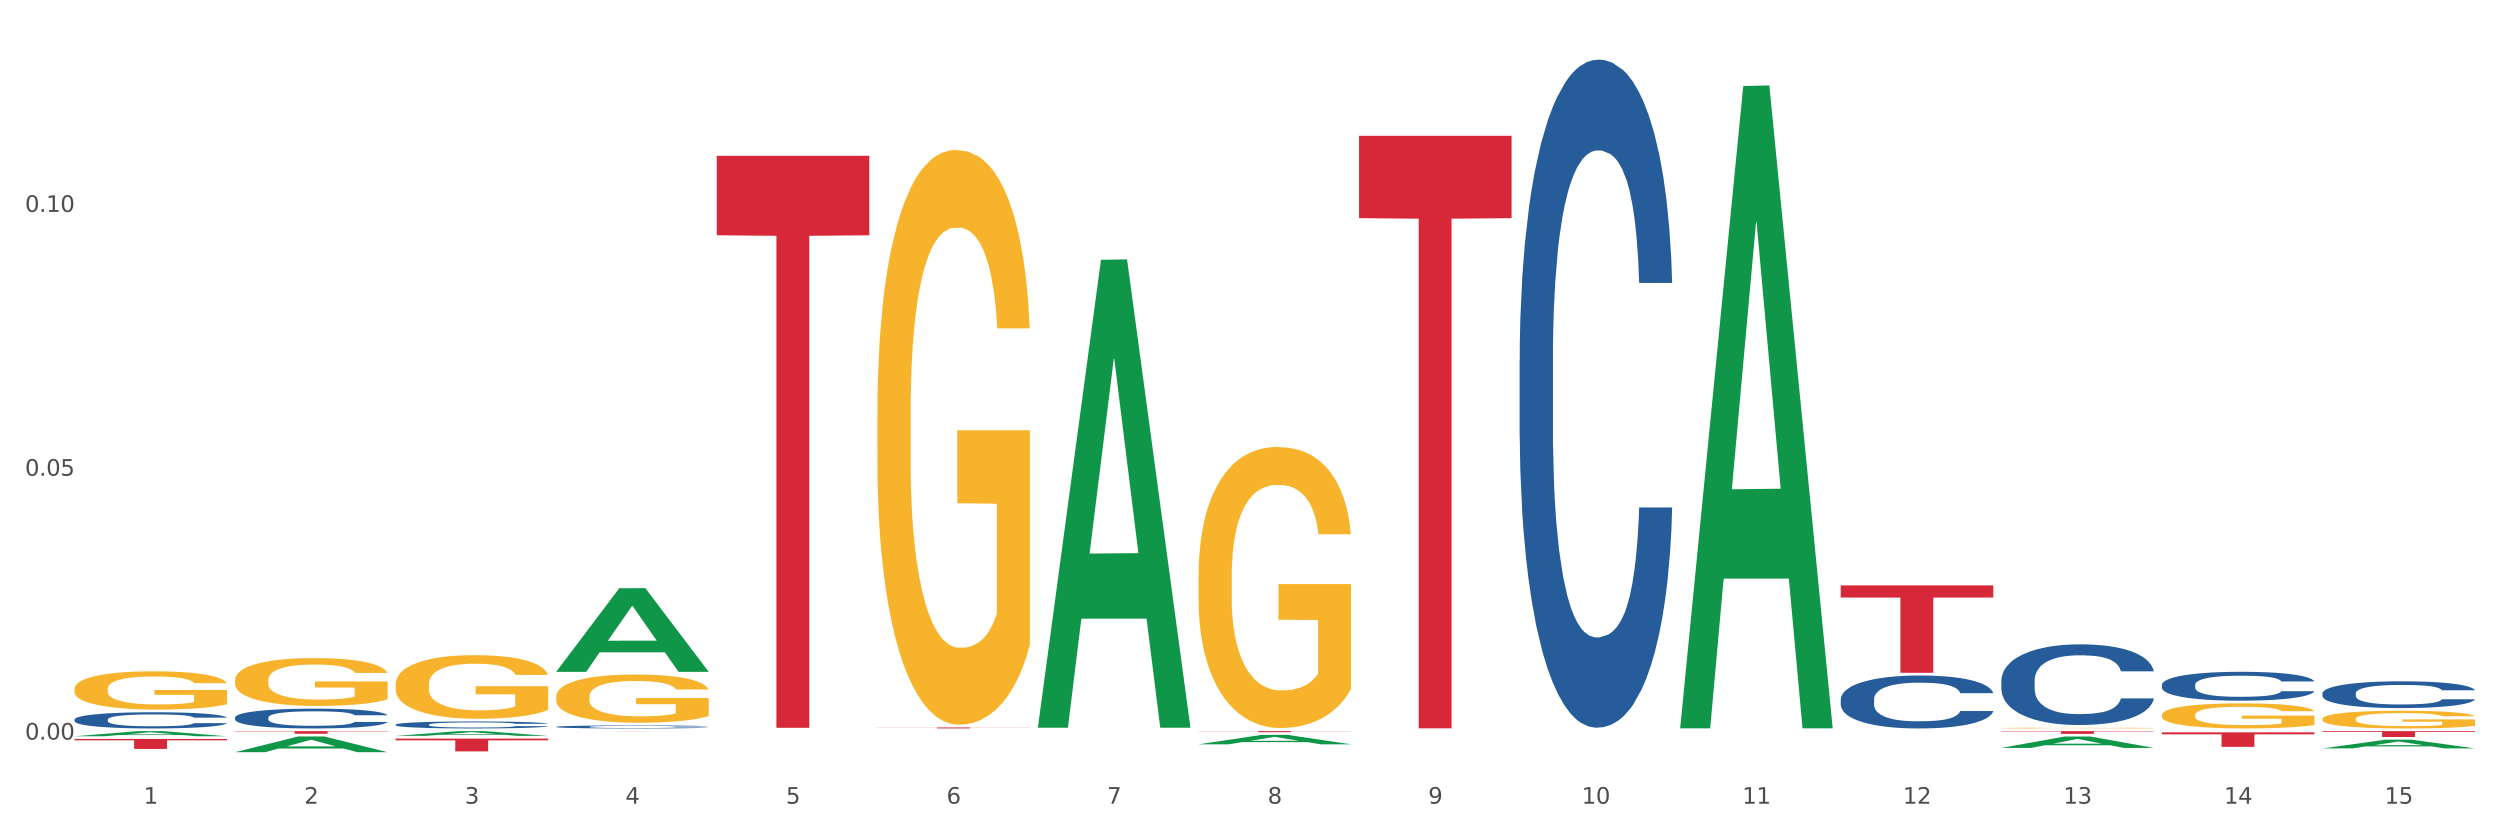 <?xml version="1.0" encoding="utf-8" standalone="no"?>
<!DOCTYPE svg PUBLIC "-//W3C//DTD SVG 1.1//EN"
  "http://www.w3.org/Graphics/SVG/1.1/DTD/svg11.dtd">
<svg xmlns:xlink="http://www.w3.org/1999/xlink" width="1080pt" height="360pt" viewBox="0 0 1080 360" xmlns="http://www.w3.org/2000/svg" version="1.1">
 <rect x="0" y="0" width="1080" height="360" fill="#333333" stroke="none"/>
 <defs>
  <style type="text/css">*{stroke-linejoin: round; stroke-linecap: butt}</style>
 </defs>
 <g id="figure_1">
  <g id="patch_1">
   <path d="M 0 360 
L 1080 360 
L 1080 0 
L 0 0 
z
" style="fill: #ffffff; stroke: #ffffff; stroke-linejoin: miter"/>
  </g>
  <g id="axes_1">
   <g id="matplotlib.axis_1">
    <g id="xtick_1">
     <g id="text_1">
      <!-- 1 -->
      <g style="fill: #4d4d4d" transform="translate(62.07 347.204) scale(0.096 -0.096)">
       <defs>
        <path id="DejaVuSans-31" d="M 794 531 
L 1825 531 
L 1825 4091 
L 703 3866 
L 703 4441 
L 1819 4666 
L 2450 4666 
L 2450 531 
L 3481 531 
L 3481 0 
L 794 0 
L 794 531 
z
" transform="scale(0.016)"/>
       </defs>
       <use xlink:href="#DejaVuSans-31"/>
      </g>
     </g>
    </g>
    <g id="xtick_2">
     <g id="text_2">
      <!-- 2 -->
      <g style="fill: #4d4d4d" transform="translate(131.436 347.204) scale(0.096 -0.096)">
       <defs>
        <path id="DejaVuSans-32" d="M 1228 531 
L 3431 531 
L 3431 0 
L 469 0 
L 469 531 
Q 828 903 1448 1529 
Q 2069 2156 2228 2338 
Q 2531 2678 2651 2914 
Q 2772 3150 2772 3378 
Q 2772 3750 2511 3984 
Q 2250 4219 1831 4219 
Q 1534 4219 1204 4116 
Q 875 4013 500 3803 
L 500 4441 
Q 881 4594 1212 4672 
Q 1544 4750 1819 4750 
Q 2544 4750 2975 4387 
Q 3406 4025 3406 3419 
Q 3406 3131 3298 2873 
Q 3191 2616 2906 2266 
Q 2828 2175 2409 1742 
Q 1991 1309 1228 531 
z
" transform="scale(0.016)"/>
       </defs>
       <use xlink:href="#DejaVuSans-32"/>
      </g>
     </g>
    </g>
    <g id="xtick_3">
     <g id="text_3">
      <!-- 3 -->
      <g style="fill: #4d4d4d" transform="translate(200.802 347.204) scale(0.096 -0.096)">
       <defs>
        <path id="DejaVuSans-33" d="M 2597 2516 
Q 3050 2419 3304 2112 
Q 3559 1806 3559 1356 
Q 3559 666 3084 287 
Q 2609 -91 1734 -91 
Q 1441 -91 1130 -33 
Q 819 25 488 141 
L 488 750 
Q 750 597 1062 519 
Q 1375 441 1716 441 
Q 2309 441 2620 675 
Q 2931 909 2931 1356 
Q 2931 1769 2642 2001 
Q 2353 2234 1838 2234 
L 1294 2234 
L 1294 2753 
L 1863 2753 
Q 2328 2753 2575 2939 
Q 2822 3125 2822 3475 
Q 2822 3834 2567 4026 
Q 2313 4219 1838 4219 
Q 1578 4219 1281 4162 
Q 984 4106 628 3988 
L 628 4550 
Q 988 4650 1302 4700 
Q 1616 4750 1894 4750 
Q 2613 4750 3031 4423 
Q 3450 4097 3450 3541 
Q 3450 3153 3228 2886 
Q 3006 2619 2597 2516 
z
" transform="scale(0.016)"/>
       </defs>
       <use xlink:href="#DejaVuSans-33"/>
      </g>
     </g>
    </g>
    <g id="xtick_4">
     <g id="text_4">
      <!-- 4 -->
      <g style="fill: #4d4d4d" transform="translate(270.169 347.204) scale(0.096 -0.096)">
       <defs>
        <path id="DejaVuSans-34" d="M 2419 4116 
L 825 1625 
L 2419 1625 
L 2419 4116 
z
M 2253 4666 
L 3047 4666 
L 3047 1625 
L 3713 1625 
L 3713 1100 
L 3047 1100 
L 3047 0 
L 2419 0 
L 2419 1100 
L 313 1100 
L 313 1709 
L 2253 4666 
z
" transform="scale(0.016)"/>
       </defs>
       <use xlink:href="#DejaVuSans-34"/>
      </g>
     </g>
    </g>
    <g id="xtick_5">
     <g id="text_5">
      <!-- 5 -->
      <g style="fill: #4d4d4d" transform="translate(339.535 347.204) scale(0.096 -0.096)">
       <defs>
        <path id="DejaVuSans-35" d="M 691 4666 
L 3169 4666 
L 3169 4134 
L 1269 4134 
L 1269 2991 
Q 1406 3038 1543 3061 
Q 1681 3084 1819 3084 
Q 2600 3084 3056 2656 
Q 3513 2228 3513 1497 
Q 3513 744 3044 326 
Q 2575 -91 1722 -91 
Q 1428 -91 1123 -41 
Q 819 9 494 109 
L 494 744 
Q 775 591 1075 516 
Q 1375 441 1709 441 
Q 2250 441 2565 725 
Q 2881 1009 2881 1497 
Q 2881 1984 2565 2268 
Q 2250 2553 1709 2553 
Q 1456 2553 1204 2497 
Q 953 2441 691 2322 
L 691 4666 
z
" transform="scale(0.016)"/>
       </defs>
       <use xlink:href="#DejaVuSans-35"/>
      </g>
     </g>
    </g>
    <g id="xtick_6">
     <g id="text_6">
      <!-- 6 -->
      <g style="fill: #4d4d4d" transform="translate(408.901 347.204) scale(0.096 -0.096)">
       <defs>
        <path id="DejaVuSans-36" d="M 2113 2584 
Q 1688 2584 1439 2293 
Q 1191 2003 1191 1497 
Q 1191 994 1439 701 
Q 1688 409 2113 409 
Q 2538 409 2786 701 
Q 3034 994 3034 1497 
Q 3034 2003 2786 2293 
Q 2538 2584 2113 2584 
z
M 3366 4563 
L 3366 3988 
Q 3128 4100 2886 4159 
Q 2644 4219 2406 4219 
Q 1781 4219 1451 3797 
Q 1122 3375 1075 2522 
Q 1259 2794 1537 2939 
Q 1816 3084 2150 3084 
Q 2853 3084 3261 2657 
Q 3669 2231 3669 1497 
Q 3669 778 3244 343 
Q 2819 -91 2113 -91 
Q 1303 -91 875 529 
Q 447 1150 447 2328 
Q 447 3434 972 4092 
Q 1497 4750 2381 4750 
Q 2619 4750 2861 4703 
Q 3103 4656 3366 4563 
z
" transform="scale(0.016)"/>
       </defs>
       <use xlink:href="#DejaVuSans-36"/>
      </g>
     </g>
    </g>
    <g id="xtick_7">
     <g id="text_7">
      <!-- 7 -->
      <g style="fill: #4d4d4d" transform="translate(478.267 347.204) scale(0.096 -0.096)">
       <defs>
        <path id="DejaVuSans-37" d="M 525 4666 
L 3525 4666 
L 3525 4397 
L 1831 0 
L 1172 0 
L 2766 4134 
L 525 4134 
L 525 4666 
z
" transform="scale(0.016)"/>
       </defs>
       <use xlink:href="#DejaVuSans-37"/>
      </g>
     </g>
    </g>
    <g id="xtick_8">
     <g id="text_8">
      <!-- 8 -->
      <g style="fill: #4d4d4d" transform="translate(547.634 347.204) scale(0.096 -0.096)">
       <defs>
        <path id="DejaVuSans-38" d="M 2034 2216 
Q 1584 2216 1326 1975 
Q 1069 1734 1069 1313 
Q 1069 891 1326 650 
Q 1584 409 2034 409 
Q 2484 409 2743 651 
Q 3003 894 3003 1313 
Q 3003 1734 2745 1975 
Q 2488 2216 2034 2216 
z
M 1403 2484 
Q 997 2584 770 2862 
Q 544 3141 544 3541 
Q 544 4100 942 4425 
Q 1341 4750 2034 4750 
Q 2731 4750 3128 4425 
Q 3525 4100 3525 3541 
Q 3525 3141 3298 2862 
Q 3072 2584 2669 2484 
Q 3125 2378 3379 2068 
Q 3634 1759 3634 1313 
Q 3634 634 3220 271 
Q 2806 -91 2034 -91 
Q 1263 -91 848 271 
Q 434 634 434 1313 
Q 434 1759 690 2068 
Q 947 2378 1403 2484 
z
M 1172 3481 
Q 1172 3119 1398 2916 
Q 1625 2713 2034 2713 
Q 2441 2713 2670 2916 
Q 2900 3119 2900 3481 
Q 2900 3844 2670 4047 
Q 2441 4250 2034 4250 
Q 1625 4250 1398 4047 
Q 1172 3844 1172 3481 
z
" transform="scale(0.016)"/>
       </defs>
       <use xlink:href="#DejaVuSans-38"/>
      </g>
     </g>
    </g>
    <g id="xtick_9">
     <g id="text_9">
      <!-- 9 -->
      <g style="fill: #4d4d4d" transform="translate(617 347.204) scale(0.096 -0.096)">
       <defs>
        <path id="DejaVuSans-39" d="M 703 97 
L 703 672 
Q 941 559 1184 500 
Q 1428 441 1663 441 
Q 2288 441 2617 861 
Q 2947 1281 2994 2138 
Q 2813 1869 2534 1725 
Q 2256 1581 1919 1581 
Q 1219 1581 811 2004 
Q 403 2428 403 3163 
Q 403 3881 828 4315 
Q 1253 4750 1959 4750 
Q 2769 4750 3195 4129 
Q 3622 3509 3622 2328 
Q 3622 1225 3098 567 
Q 2575 -91 1691 -91 
Q 1453 -91 1209 -44 
Q 966 3 703 97 
z
M 1959 2075 
Q 2384 2075 2632 2365 
Q 2881 2656 2881 3163 
Q 2881 3666 2632 3958 
Q 2384 4250 1959 4250 
Q 1534 4250 1286 3958 
Q 1038 3666 1038 3163 
Q 1038 2656 1286 2365 
Q 1534 2075 1959 2075 
z
" transform="scale(0.016)"/>
       </defs>
       <use xlink:href="#DejaVuSans-39"/>
      </g>
     </g>
    </g>
    <g id="xtick_10">
     <g id="text_10">
      <!-- 10 -->
      <g style="fill: #4d4d4d" transform="translate(683.312 347.204) scale(0.096 -0.096)">
       <defs>
        <path id="DejaVuSans-30" d="M 2034 4250 
Q 1547 4250 1301 3770 
Q 1056 3291 1056 2328 
Q 1056 1369 1301 889 
Q 1547 409 2034 409 
Q 2525 409 2770 889 
Q 3016 1369 3016 2328 
Q 3016 3291 2770 3770 
Q 2525 4250 2034 4250 
z
M 2034 4750 
Q 2819 4750 3233 4129 
Q 3647 3509 3647 2328 
Q 3647 1150 3233 529 
Q 2819 -91 2034 -91 
Q 1250 -91 836 529 
Q 422 1150 422 2328 
Q 422 3509 836 4129 
Q 1250 4750 2034 4750 
z
" transform="scale(0.016)"/>
       </defs>
       <use xlink:href="#DejaVuSans-31"/>
       <use xlink:href="#DejaVuSans-30" transform="translate(63.623 0)"/>
      </g>
     </g>
    </g>
    <g id="xtick_11">
     <g id="text_11">
      <!-- 11 -->
      <g style="fill: #4d4d4d" transform="translate(752.678 347.204) scale(0.096 -0.096)">
       <use xlink:href="#DejaVuSans-31"/>
       <use xlink:href="#DejaVuSans-31" transform="translate(63.623 0)"/>
      </g>
     </g>
    </g>
    <g id="xtick_12">
     <g id="text_12">
      <!-- 12 -->
      <g style="fill: #4d4d4d" transform="translate(822.044 347.204) scale(0.096 -0.096)">
       <use xlink:href="#DejaVuSans-31"/>
       <use xlink:href="#DejaVuSans-32" transform="translate(63.623 0)"/>
      </g>
     </g>
    </g>
    <g id="xtick_13">
     <g id="text_13">
      <!-- 13 -->
      <g style="fill: #4d4d4d" transform="translate(891.411 347.204) scale(0.096 -0.096)">
       <use xlink:href="#DejaVuSans-31"/>
       <use xlink:href="#DejaVuSans-33" transform="translate(63.623 0)"/>
      </g>
     </g>
    </g>
    <g id="xtick_14">
     <g id="text_14">
      <!-- 14 -->
      <g style="fill: #4d4d4d" transform="translate(960.777 347.204) scale(0.096 -0.096)">
       <use xlink:href="#DejaVuSans-31"/>
       <use xlink:href="#DejaVuSans-34" transform="translate(63.623 0)"/>
      </g>
     </g>
    </g>
    <g id="xtick_15">
     <g id="text_15">
      <!-- 15 -->
      <g style="fill: #4d4d4d" transform="translate(1030.143 347.204) scale(0.096 -0.096)">
       <use xlink:href="#DejaVuSans-31"/>
       <use xlink:href="#DejaVuSans-35" transform="translate(63.623 0)"/>
      </g>
     </g>
    </g>
    <g id="xtick_16"/>
    <g id="xtick_17"/>
    <g id="xtick_18"/>
    <g id="xtick_19"/>
    <g id="xtick_20"/>
    <g id="xtick_21"/>
    <g id="xtick_22"/>
    <g id="xtick_23"/>
    <g id="xtick_24"/>
    <g id="xtick_25"/>
    <g id="xtick_26"/>
    <g id="xtick_27"/>
    <g id="xtick_28"/>
    <g id="xtick_29"/>
   </g>
   <g id="matplotlib.axis_2">
    <g id="ytick_1">
     <g id="text_16">
      <!-- 0.00 -->
      <g style="fill: #4d4d4d" transform="translate(10.8 319.499) scale(0.096 -0.096)">
       <defs>
        <path id="DejaVuSans-2e" d="M 684 794 
L 1344 794 
L 1344 0 
L 684 0 
L 684 794 
z
" transform="scale(0.016)"/>
       </defs>
       <use xlink:href="#DejaVuSans-30"/>
       <use xlink:href="#DejaVuSans-2e" transform="translate(63.623 0)"/>
       <use xlink:href="#DejaVuSans-30" transform="translate(95.41 0)"/>
       <use xlink:href="#DejaVuSans-30" transform="translate(159.033 0)"/>
      </g>
     </g>
    </g>
    <g id="ytick_2">
     <g id="text_17">
      <!-- 0.05 -->
      <g style="fill: #4d4d4d" transform="translate(10.8 205.517) scale(0.096 -0.096)">
       <use xlink:href="#DejaVuSans-30"/>
       <use xlink:href="#DejaVuSans-2e" transform="translate(63.623 0)"/>
       <use xlink:href="#DejaVuSans-30" transform="translate(95.41 0)"/>
       <use xlink:href="#DejaVuSans-35" transform="translate(159.033 0)"/>
      </g>
     </g>
    </g>
    <g id="ytick_3">
     <g id="text_18">
      <!-- 0.10 -->
      <g style="fill: #4d4d4d" transform="translate(10.8 91.536) scale(0.096 -0.096)">
       <use xlink:href="#DejaVuSans-30"/>
       <use xlink:href="#DejaVuSans-2e" transform="translate(63.623 0)"/>
       <use xlink:href="#DejaVuSans-31" transform="translate(95.41 0)"/>
       <use xlink:href="#DejaVuSans-30" transform="translate(159.033 0)"/>
      </g>
     </g>
    </g>
    <g id="ytick_4"/>
    <g id="ytick_5"/>
    <g id="ytick_6"/>
   </g>
   <g id="PolyCollection_1">
    <path d="M 32.175 318.066 
L 32.243 318.064 
L 59.417 315.854 
L 70.695 315.851 
L 98.073 318.07 
L 85.029 318.07 
L 79.119 317.554 
L 51.061 317.554 
L 50.857 317.562 
L 45.151 318.07 
L 32.175 318.07 
L 32.175 318.066 
L 54.594 317.245 
L 75.586 317.243 
L 65.192 316.324 
L 65.056 316.32 
L 64.92 316.326 
L 54.526 317.243 
L 54.594 317.245 
L 32.175 318.066 
z
" clip-path="url(#pa5d9076fda)" style="fill: #109648"/>
    <path d="M 170.907 313.031 
L 170.985 313.028 
L 170.985 312.951 
L 171.219 312.847 
L 172.076 312.654 
L 173.166 312.508 
L 175.036 312.337 
L 176.048 312.266 
L 177.373 312.186 
L 180.099 312.056 
L 183.215 311.946 
L 185.396 311.886 
L 187.031 311.847 
L 190.692 311.778 
L 192.796 311.748 
L 194.977 311.723 
L 196.846 311.707 
L 199.962 311.688 
L 202.454 311.679 
L 205.336 311.677 
L 207.751 311.679 
L 210.945 311.69 
L 215.618 311.723 
L 217.41 311.743 
L 219.825 311.776 
L 222.317 311.82 
L 224.342 311.864 
L 226.679 311.927 
L 229.094 312.01 
L 231.431 312.114 
L 233.066 312.211 
L 234.391 312.312 
L 235.559 312.436 
L 236.416 312.571 
L 236.805 312.684 
L 222.551 312.684 
L 222.161 312.582 
L 221.382 312.472 
L 220.604 312.398 
L 219.747 312.337 
L 218.422 312.268 
L 217.254 312.224 
L 215.307 312.172 
L 213.515 312.139 
L 212.035 312.12 
L 210.244 312.103 
L 206.427 312.087 
L 203.701 312.087 
L 201.987 312.092 
L 199.884 312.106 
L 198.092 312.125 
L 195.989 312.158 
L 194.353 312.194 
L 192.718 312.241 
L 191.783 312.274 
L 190.381 312.335 
L 189.446 312.384 
L 188.2 312.469 
L 187.499 312.53 
L 186.252 312.687 
L 185.707 312.803 
L 185.474 312.882 
L 185.318 312.97 
L 185.318 313.4 
L 185.785 313.593 
L 186.175 313.675 
L 186.798 313.769 
L 187.966 313.89 
L 189.68 314.008 
L 191.471 314.094 
L 192.951 314.146 
L 194.353 314.185 
L 195.755 314.215 
L 197.469 314.242 
L 198.871 314.259 
L 200.974 314.275 
L 203.467 314.284 
L 205.414 314.284 
L 209.387 314.27 
L 211.178 314.256 
L 212.892 314.237 
L 214.761 314.207 
L 216.241 314.174 
L 217.098 314.149 
L 218.5 314.096 
L 219.591 314.041 
L 220.526 313.978 
L 221.149 313.923 
L 221.85 313.84 
L 222.395 313.747 
L 222.551 313.697 
L 236.805 313.697 
L 236.494 313.796 
L 235.949 313.893 
L 234.858 314.022 
L 234.001 314.096 
L 232.677 314.187 
L 231.275 314.264 
L 229.328 314.35 
L 227.536 314.413 
L 225.667 314.468 
L 223.641 314.518 
L 219.98 314.586 
L 218.656 314.606 
L 215.852 314.639 
L 213.671 314.658 
L 210.477 314.677 
L 207.206 314.688 
L 203.779 314.691 
L 200.741 314.686 
L 197.391 314.669 
L 195.288 314.653 
L 192.951 314.628 
L 190.225 314.589 
L 187.655 314.542 
L 185.24 314.487 
L 182.981 314.424 
L 180.878 314.352 
L 178.152 314.234 
L 176.126 314.118 
L 174.646 314.011 
L 173.634 313.92 
L 172.621 313.805 
L 172.076 313.725 
L 171.219 313.532 
L 170.907 313.353 
L 170.907 313.031 
z
" clip-path="url(#pa5d9076fda)" style="fill: #255c99"/>
    <path d="M 240.274 313.974 
L 240.352 313.973 
L 240.352 313.94 
L 240.585 313.895 
L 241.442 313.812 
L 242.533 313.749 
L 244.402 313.675 
L 245.415 313.644 
L 246.739 313.61 
L 249.465 313.554 
L 252.581 313.506 
L 254.762 313.48 
L 256.398 313.463 
L 260.059 313.434 
L 262.162 313.421 
L 264.343 313.41 
L 266.212 313.403 
L 269.328 313.394 
L 271.821 313.391 
L 274.703 313.39 
L 277.117 313.391 
L 280.311 313.396 
L 284.985 313.41 
L 286.776 313.418 
L 289.191 313.432 
L 291.683 313.452 
L 293.709 313.471 
L 296.045 313.498 
L 298.46 313.534 
L 300.797 313.579 
L 302.433 313.62 
L 303.757 313.664 
L 304.925 313.718 
L 305.782 313.776 
L 306.172 313.825 
L 291.917 313.825 
L 291.528 313.781 
L 290.749 313.733 
L 289.97 313.701 
L 289.113 313.675 
L 287.789 313.645 
L 286.62 313.626 
L 284.673 313.604 
L 282.881 313.589 
L 281.401 313.581 
L 279.61 313.574 
L 275.793 313.567 
L 273.067 313.567 
L 271.353 313.569 
L 269.25 313.575 
L 267.458 313.583 
L 265.355 313.598 
L 263.72 313.613 
L 262.084 313.633 
L 261.149 313.648 
L 259.747 313.674 
L 258.812 313.695 
L 257.566 313.732 
L 256.865 313.758 
L 255.619 313.826 
L 255.073 313.876 
L 254.84 313.91 
L 254.684 313.948 
L 254.684 314.134 
L 255.151 314.217 
L 255.541 314.253 
L 256.164 314.293 
L 257.332 314.345 
L 259.046 314.396 
L 260.838 314.433 
L 262.318 314.456 
L 263.72 314.472 
L 265.122 314.485 
L 266.835 314.497 
L 268.237 314.505 
L 270.341 314.512 
L 272.833 314.515 
L 274.78 314.515 
L 278.753 314.509 
L 280.545 314.503 
L 282.258 314.495 
L 284.128 314.482 
L 285.608 314.468 
L 286.465 314.457 
L 287.867 314.434 
L 288.957 314.411 
L 289.892 314.383 
L 290.515 314.36 
L 291.216 314.324 
L 291.761 314.283 
L 291.917 314.262 
L 306.172 314.262 
L 305.86 314.305 
L 305.315 314.346 
L 304.224 314.402 
L 303.367 314.434 
L 302.043 314.474 
L 300.641 314.507 
L 298.694 314.544 
L 296.902 314.571 
L 295.033 314.595 
L 293.008 314.616 
L 289.347 314.646 
L 288.022 314.654 
L 285.218 314.669 
L 283.037 314.677 
L 279.844 314.685 
L 276.572 314.69 
L 273.145 314.691 
L 270.107 314.689 
L 266.757 314.682 
L 264.654 314.674 
L 262.318 314.664 
L 259.591 314.647 
L 257.021 314.627 
L 254.606 314.603 
L 252.347 314.576 
L 250.244 314.545 
L 247.518 314.494 
L 245.493 314.444 
L 244.013 314.398 
L 243 314.358 
L 241.987 314.308 
L 241.442 314.274 
L 240.585 314.191 
L 240.274 314.113 
L 240.274 313.974 
z
" clip-path="url(#pa5d9076fda)" style="fill: #255c99"/>
    <path d="M 656.471 155.441 
L 656.549 155.177 
L 656.549 147.797 
L 656.783 137.781 
L 657.639 119.33 
L 658.73 105.361 
L 660.599 89.019 
L 661.612 82.166 
L 662.936 74.522 
L 665.662 62.134 
L 668.778 51.59 
L 670.959 45.792 
L 672.595 42.101 
L 676.256 35.512 
L 678.359 32.613 
L 680.54 30.24 
L 682.41 28.659 
L 685.525 26.814 
L 688.018 26.023 
L 690.9 25.759 
L 693.315 26.023 
L 696.508 27.077 
L 701.182 30.24 
L 702.973 32.085 
L 705.388 35.248 
L 707.881 39.466 
L 709.906 43.683 
L 712.243 49.745 
L 714.657 57.653 
L 716.994 67.669 
L 718.63 76.894 
L 719.954 86.647 
L 721.123 98.508 
L 721.979 111.423 
L 722.369 122.23 
L 708.114 122.23 
L 707.725 112.477 
L 706.946 101.934 
L 706.167 94.818 
L 705.31 89.019 
L 703.986 82.429 
L 702.818 78.212 
L 700.87 73.204 
L 699.079 70.041 
L 697.599 68.196 
L 695.807 66.614 
L 691.99 65.033 
L 689.264 65.033 
L 687.55 65.56 
L 685.447 66.878 
L 683.656 68.723 
L 681.553 71.886 
L 679.917 75.313 
L 678.281 79.793 
L 677.346 82.956 
L 675.944 88.755 
L 675.01 93.5 
L 673.763 101.671 
L 673.062 107.469 
L 671.816 122.493 
L 671.271 133.564 
L 671.037 141.208 
L 670.881 149.642 
L 670.881 190.761 
L 671.349 209.211 
L 671.738 217.119 
L 672.361 226.08 
L 673.53 237.678 
L 675.243 249.012 
L 677.035 257.183 
L 678.515 262.191 
L 679.917 265.881 
L 681.319 268.78 
L 683.033 271.416 
L 684.435 272.998 
L 686.538 274.579 
L 689.03 275.37 
L 690.978 275.37 
L 694.95 274.052 
L 696.742 272.734 
L 698.456 270.889 
L 700.325 267.99 
L 701.805 264.827 
L 702.662 262.455 
L 704.064 257.447 
L 705.154 252.175 
L 706.089 246.113 
L 706.712 240.841 
L 707.413 232.934 
L 707.959 223.972 
L 708.114 219.227 
L 722.369 219.227 
L 722.057 228.716 
L 721.512 237.942 
L 720.422 250.33 
L 719.565 257.447 
L 718.241 266.145 
L 716.838 273.525 
L 714.891 281.696 
L 713.1 287.758 
L 711.23 293.03 
L 709.205 297.774 
L 705.544 304.364 
L 704.22 306.209 
L 701.416 309.372 
L 699.235 311.217 
L 696.041 313.062 
L 692.769 314.116 
L 689.342 314.38 
L 686.304 313.853 
L 682.955 312.271 
L 680.852 310.69 
L 678.515 308.317 
L 675.789 304.627 
L 673.218 300.147 
L 670.803 294.875 
L 668.544 288.813 
L 666.441 281.959 
L 663.715 270.626 
L 661.69 259.555 
L 660.21 249.276 
L 659.197 240.577 
L 658.185 229.507 
L 657.639 221.863 
L 656.783 203.413 
L 656.471 186.28 
L 656.471 155.441 
z
" clip-path="url(#pa5d9076fda)" style="fill: #255c99"/>
    <path d="M 32.175 297.648 
L 32.253 297.633 
L 32.253 297.09 
L 32.408 296.622 
L 33.186 295.491 
L 34.353 294.556 
L 35.209 294.059 
L 36.065 293.652 
L 37.076 293.245 
L 38.321 292.822 
L 40.578 292.204 
L 41.978 291.888 
L 43.69 291.556 
L 46.802 291.073 
L 49.058 290.802 
L 51.392 290.576 
L 55.204 290.304 
L 57.694 290.184 
L 60.339 290.093 
L 63.529 290.033 
L 65.941 290.018 
L 71.231 290.063 
L 75.744 290.199 
L 77.922 290.304 
L 80.723 290.485 
L 82.201 290.606 
L 84.613 290.847 
L 87.103 291.164 
L 88.815 291.435 
L 91.382 291.948 
L 93.327 292.461 
L 95.116 293.094 
L 96.05 293.531 
L 96.75 293.938 
L 97.373 294.406 
L 97.995 295.145 
L 83.991 295.145 
L 83.446 294.617 
L 82.59 294.119 
L 81.346 293.637 
L 80.256 293.335 
L 78.389 292.958 
L 76.677 292.717 
L 74.888 292.536 
L 72.71 292.385 
L 70.998 292.31 
L 68.586 292.249 
L 63.84 292.265 
L 60.65 292.385 
L 58.472 292.536 
L 57.071 292.672 
L 55.827 292.822 
L 54.426 293.034 
L 52.792 293.35 
L 51.625 293.637 
L 50.458 293.999 
L 49.525 294.36 
L 48.669 294.783 
L 47.969 295.235 
L 47.424 295.702 
L 46.957 296.275 
L 46.568 297.225 
L 46.568 299.291 
L 46.724 299.759 
L 47.113 300.377 
L 47.58 300.844 
L 48.358 301.402 
L 49.058 301.779 
L 50.381 302.322 
L 51.859 302.774 
L 53.026 303.061 
L 54.193 303.302 
L 56.216 303.634 
L 58.472 303.905 
L 60.417 304.071 
L 63.062 304.222 
L 64.852 304.282 
L 66.408 304.312 
L 70.22 304.312 
L 72.943 304.267 
L 75.977 304.162 
L 78.311 304.026 
L 80.256 303.86 
L 82.435 303.589 
L 83.835 303.332 
L 83.835 300.181 
L 66.719 300.166 
L 66.719 298.07 
L 98.073 298.07 
L 98.073 304.222 
L 96.75 304.539 
L 95.272 304.825 
L 93.716 305.081 
L 91.382 305.398 
L 88.581 305.7 
L 86.091 305.911 
L 83.446 306.092 
L 80.334 306.258 
L 76.288 306.408 
L 73.799 306.469 
L 70.687 306.514 
L 67.03 306.529 
L 63.84 306.499 
L 60.728 306.423 
L 57.461 306.288 
L 54.271 306.092 
L 51.859 305.896 
L 49.447 305.654 
L 46.879 305.338 
L 44.857 305.036 
L 43.301 304.765 
L 41.589 304.418 
L 39.722 303.966 
L 38.321 303.559 
L 37.076 303.136 
L 35.754 302.593 
L 34.82 302.126 
L 33.887 301.538 
L 33.342 301.101 
L 32.72 300.422 
L 32.253 299.472 
L 32.175 297.648 
z
" clip-path="url(#pa5d9076fda)" style="fill: #f7b32b"/>
    <path d="M 864.57 294.013 
L 864.648 293.981 
L 864.648 293.09 
L 864.881 291.881 
L 865.738 289.654 
L 866.829 287.967 
L 868.698 285.995 
L 869.711 285.167 
L 871.035 284.244 
L 873.761 282.749 
L 876.877 281.476 
L 879.058 280.776 
L 880.694 280.331 
L 884.355 279.535 
L 886.458 279.185 
L 888.639 278.899 
L 890.508 278.708 
L 893.624 278.485 
L 896.117 278.39 
L 898.999 278.358 
L 901.413 278.39 
L 904.607 278.517 
L 909.281 278.899 
L 911.072 279.121 
L 913.487 279.503 
L 915.979 280.012 
L 918.005 280.521 
L 920.341 281.253 
L 922.756 282.208 
L 925.093 283.417 
L 926.729 284.531 
L 928.053 285.708 
L 929.221 287.14 
L 930.078 288.699 
L 930.468 290.004 
L 916.213 290.004 
L 915.824 288.827 
L 915.045 287.554 
L 914.266 286.695 
L 913.409 285.995 
L 912.085 285.199 
L 910.916 284.69 
L 908.969 284.085 
L 907.177 283.703 
L 905.697 283.481 
L 903.906 283.29 
L 900.089 283.099 
L 897.363 283.099 
L 895.649 283.163 
L 893.546 283.322 
L 891.754 283.544 
L 889.651 283.926 
L 888.016 284.34 
L 886.38 284.881 
L 885.445 285.263 
L 884.043 285.963 
L 883.108 286.535 
L 881.862 287.522 
L 881.161 288.222 
L 879.915 290.036 
L 879.369 291.372 
L 879.136 292.295 
L 878.98 293.313 
L 878.98 298.277 
L 879.447 300.504 
L 879.837 301.459 
L 880.46 302.541 
L 881.628 303.941 
L 883.342 305.309 
L 885.134 306.296 
L 886.614 306.9 
L 888.016 307.346 
L 889.418 307.696 
L 891.131 308.014 
L 892.533 308.205 
L 894.637 308.396 
L 897.129 308.491 
L 899.076 308.491 
L 903.049 308.332 
L 904.841 308.173 
L 906.554 307.95 
L 908.424 307.6 
L 909.904 307.219 
L 910.76 306.932 
L 912.163 306.328 
L 913.253 305.691 
L 914.188 304.959 
L 914.811 304.323 
L 915.512 303.368 
L 916.057 302.286 
L 916.213 301.714 
L 930.468 301.714 
L 930.156 302.859 
L 929.611 303.973 
L 928.52 305.468 
L 927.663 306.328 
L 926.339 307.378 
L 924.937 308.269 
L 922.99 309.255 
L 921.198 309.987 
L 919.329 310.623 
L 917.304 311.196 
L 913.643 311.992 
L 912.318 312.214 
L 909.514 312.596 
L 907.333 312.819 
L 904.14 313.042 
L 900.868 313.169 
L 897.441 313.201 
L 894.403 313.137 
L 891.053 312.946 
L 888.95 312.755 
L 886.614 312.469 
L 883.887 312.023 
L 881.317 311.482 
L 878.902 310.846 
L 876.643 310.114 
L 874.54 309.287 
L 871.814 307.919 
L 869.789 306.582 
L 868.309 305.341 
L 867.296 304.291 
L 866.283 302.955 
L 865.738 302.032 
L 864.881 299.804 
L 864.57 297.736 
L 864.57 294.013 
z
" clip-path="url(#pa5d9076fda)" style="fill: #255c99"/>
    <path d="M 933.936 295.826 
L 934.014 295.815 
L 934.014 295.496 
L 934.247 295.062 
L 935.104 294.264 
L 936.195 293.66 
L 938.064 292.953 
L 939.077 292.657 
L 940.401 292.326 
L 943.127 291.79 
L 946.243 291.334 
L 948.424 291.083 
L 950.06 290.924 
L 953.721 290.638 
L 955.824 290.513 
L 958.005 290.41 
L 959.874 290.342 
L 962.99 290.262 
L 965.483 290.228 
L 968.365 290.217 
L 970.779 290.228 
L 973.973 290.274 
L 978.647 290.41 
L 980.438 290.49 
L 982.853 290.627 
L 985.346 290.809 
L 987.371 290.992 
L 989.708 291.254 
L 992.122 291.596 
L 994.459 292.029 
L 996.095 292.429 
L 997.419 292.85 
L 998.587 293.363 
L 999.444 293.922 
L 999.834 294.39 
L 985.579 294.39 
L 985.19 293.968 
L 984.411 293.512 
L 983.632 293.204 
L 982.775 292.953 
L 981.451 292.668 
L 980.283 292.486 
L 978.335 292.269 
L 976.544 292.132 
L 975.064 292.052 
L 973.272 291.984 
L 969.455 291.915 
L 966.729 291.915 
L 965.015 291.938 
L 962.912 291.995 
L 961.121 292.075 
L 959.018 292.212 
L 957.382 292.36 
L 955.746 292.554 
L 954.811 292.691 
L 953.409 292.942 
L 952.475 293.147 
L 951.228 293.5 
L 950.527 293.751 
L 949.281 294.401 
L 948.736 294.88 
L 948.502 295.211 
L 948.346 295.575 
L 948.346 297.354 
L 948.814 298.152 
L 949.203 298.494 
L 949.826 298.882 
L 950.995 299.384 
L 952.708 299.874 
L 954.5 300.227 
L 955.98 300.444 
L 957.382 300.604 
L 958.784 300.729 
L 960.498 300.843 
L 961.9 300.912 
L 964.003 300.98 
L 966.495 301.014 
L 968.443 301.014 
L 972.415 300.957 
L 974.207 300.9 
L 975.92 300.82 
L 977.79 300.695 
L 979.27 300.558 
L 980.127 300.455 
L 981.529 300.239 
L 982.619 300.011 
L 983.554 299.749 
L 984.177 299.52 
L 984.878 299.178 
L 985.423 298.791 
L 985.579 298.586 
L 999.834 298.586 
L 999.522 298.996 
L 998.977 299.395 
L 997.886 299.931 
L 997.03 300.239 
L 995.705 300.615 
L 994.303 300.934 
L 992.356 301.288 
L 990.564 301.55 
L 988.695 301.778 
L 986.67 301.983 
L 983.009 302.268 
L 981.685 302.348 
L 978.88 302.485 
L 976.699 302.565 
L 973.506 302.645 
L 970.234 302.69 
L 966.807 302.702 
L 963.769 302.679 
L 960.42 302.61 
L 958.317 302.542 
L 955.98 302.439 
L 953.253 302.28 
L 950.683 302.086 
L 948.268 301.858 
L 946.009 301.596 
L 943.906 301.299 
L 941.18 300.809 
L 939.155 300.33 
L 937.675 299.885 
L 936.662 299.509 
L 935.65 299.03 
L 935.104 298.7 
L 934.247 297.901 
L 933.936 297.16 
L 933.936 295.826 
z
" clip-path="url(#pa5d9076fda)" style="fill: #255c99"/>
    <path d="M 1003.302 299.521 
L 1003.38 299.51 
L 1003.38 299.214 
L 1003.614 298.813 
L 1004.47 298.074 
L 1005.561 297.514 
L 1007.43 296.86 
L 1008.443 296.585 
L 1009.767 296.279 
L 1012.494 295.783 
L 1015.609 295.361 
L 1017.79 295.128 
L 1019.426 294.981 
L 1023.087 294.717 
L 1025.19 294.6 
L 1027.371 294.505 
L 1029.241 294.442 
L 1032.356 294.368 
L 1034.849 294.336 
L 1037.731 294.326 
L 1040.146 294.336 
L 1043.339 294.379 
L 1048.013 294.505 
L 1049.805 294.579 
L 1052.219 294.706 
L 1054.712 294.875 
L 1056.737 295.044 
L 1059.074 295.287 
L 1061.489 295.603 
L 1063.825 296.005 
L 1065.461 296.374 
L 1066.785 296.765 
L 1067.954 297.24 
L 1068.811 297.757 
L 1069.2 298.19 
L 1054.945 298.19 
L 1054.556 297.8 
L 1053.777 297.377 
L 1052.998 297.092 
L 1052.141 296.86 
L 1050.817 296.596 
L 1049.649 296.427 
L 1047.701 296.226 
L 1045.91 296.1 
L 1044.43 296.026 
L 1042.638 295.962 
L 1038.822 295.899 
L 1036.095 295.899 
L 1034.382 295.92 
L 1032.278 295.973 
L 1030.487 296.047 
L 1028.384 296.174 
L 1026.748 296.311 
L 1025.112 296.49 
L 1024.178 296.617 
L 1022.775 296.849 
L 1021.841 297.039 
L 1020.594 297.367 
L 1019.893 297.599 
L 1018.647 298.201 
L 1018.102 298.644 
L 1017.868 298.95 
L 1017.712 299.288 
L 1017.712 300.935 
L 1018.18 301.674 
L 1018.569 301.991 
L 1019.192 302.35 
L 1020.361 302.815 
L 1022.074 303.269 
L 1023.866 303.596 
L 1025.346 303.797 
L 1026.748 303.944 
L 1028.15 304.061 
L 1029.864 304.166 
L 1031.266 304.229 
L 1033.369 304.293 
L 1035.862 304.325 
L 1037.809 304.325 
L 1041.781 304.272 
L 1043.573 304.219 
L 1045.287 304.145 
L 1047.156 304.029 
L 1048.636 303.902 
L 1049.493 303.807 
L 1050.895 303.607 
L 1051.986 303.395 
L 1052.92 303.153 
L 1053.543 302.941 
L 1054.244 302.625 
L 1054.79 302.266 
L 1054.945 302.076 
L 1069.2 302.076 
L 1068.888 302.456 
L 1068.343 302.825 
L 1067.253 303.321 
L 1066.396 303.607 
L 1065.072 303.955 
L 1063.67 304.251 
L 1061.722 304.578 
L 1059.931 304.821 
L 1058.061 305.032 
L 1056.036 305.222 
L 1052.375 305.486 
L 1051.051 305.56 
L 1048.247 305.687 
L 1046.066 305.76 
L 1042.872 305.834 
L 1039.6 305.877 
L 1036.173 305.887 
L 1033.135 305.866 
L 1029.786 305.803 
L 1027.683 305.739 
L 1025.346 305.644 
L 1022.62 305.496 
L 1020.049 305.317 
L 1017.634 305.106 
L 1015.376 304.863 
L 1013.272 304.588 
L 1010.546 304.134 
L 1008.521 303.691 
L 1007.041 303.279 
L 1006.028 302.931 
L 1005.016 302.487 
L 1004.47 302.181 
L 1003.614 301.442 
L 1003.302 300.756 
L 1003.302 299.521 
z
" clip-path="url(#pa5d9076fda)" style="fill: #255c99"/>
    <path d="M 1003.302 315.851 
L 1069.2 315.851 
L 1069.2 316.202 
L 1043.278 316.205 
L 1043.278 318.375 
L 1029.068 318.375 
L 1029.068 316.205 
L 1003.302 316.202 
L 1003.302 315.854 
L 1003.302 315.851 
z
" clip-path="url(#pa5d9076fda)" style="fill: #d62839"/>
    <path d="M 933.936 316.364 
L 999.834 316.364 
L 999.834 317.238 
L 973.912 317.244 
L 973.912 322.651 
L 959.702 322.651 
L 959.702 317.244 
L 933.936 317.238 
L 933.936 316.37 
L 933.936 316.364 
z
" clip-path="url(#pa5d9076fda)" style="fill: #d62839"/>
    <path d="M 864.57 315.851 
L 930.468 315.851 
L 930.468 316.015 
L 904.546 316.016 
L 904.546 317.025 
L 890.335 317.025 
L 890.335 316.016 
L 864.57 316.015 
L 864.57 315.853 
L 864.57 315.851 
z
" clip-path="url(#pa5d9076fda)" style="fill: #d62839"/>
    <path d="M 795.203 252.895 
L 861.101 252.895 
L 861.101 258.143 
L 835.179 258.178 
L 835.179 290.654 
L 820.969 290.654 
L 820.969 258.178 
L 795.203 258.143 
L 795.203 252.931 
L 795.203 252.895 
z
" clip-path="url(#pa5d9076fda)" style="fill: #d62839"/>
    <path d="M 587.105 58.67 
L 653.003 58.67 
L 653.003 94.241 
L 627.081 94.481 
L 627.081 314.635 
L 612.871 314.635 
L 612.871 94.481 
L 587.105 94.241 
L 587.105 58.911 
L 587.105 58.67 
z
" clip-path="url(#pa5d9076fda)" style="fill: #d62839"/>
    <path d="M 517.739 315.851 
L 583.636 315.851 
L 583.636 315.916 
L 557.715 315.916 
L 557.715 316.314 
L 543.504 316.314 
L 543.504 315.916 
L 517.739 315.916 
L 517.739 315.852 
L 517.739 315.851 
z
" clip-path="url(#pa5d9076fda)" style="fill: #d62839"/>
    <path d="M 379.006 314.264 
L 444.904 314.264 
L 444.904 314.321 
L 418.982 314.321 
L 418.982 314.675 
L 404.772 314.675 
L 404.772 314.321 
L 379.006 314.321 
L 379.006 314.264 
L 379.006 314.264 
z
" clip-path="url(#pa5d9076fda)" style="fill: #d62839"/>
    <path d="M 309.64 67.3 
L 375.538 67.3 
L 375.538 101.639 
L 349.616 101.871 
L 349.616 314.396 
L 335.406 314.396 
L 335.406 101.871 
L 309.64 101.639 
L 309.64 67.532 
L 309.64 67.3 
z
" clip-path="url(#pa5d9076fda)" style="fill: #d62839"/>
    <path d="M 240.274 315.851 
L 306.172 315.851 
L 306.172 315.858 
L 280.25 315.858 
L 280.25 315.9 
L 266.039 315.9 
L 266.039 315.858 
L 240.274 315.858 
L 240.274 315.852 
L 240.274 315.851 
z
" clip-path="url(#pa5d9076fda)" style="fill: #d62839"/>
    <path d="M 170.907 319.063 
L 236.805 319.063 
L 236.805 319.835 
L 210.883 319.84 
L 210.883 324.616 
L 196.673 324.616 
L 196.673 319.84 
L 170.907 319.835 
L 170.907 319.068 
L 170.907 319.063 
z
" clip-path="url(#pa5d9076fda)" style="fill: #d62839"/>
    <path d="M 101.541 315.851 
L 167.439 315.851 
L 167.439 316.009 
L 141.517 316.01 
L 141.517 316.984 
L 127.307 316.984 
L 127.307 316.01 
L 101.541 316.009 
L 101.541 315.853 
L 101.541 315.851 
z
" clip-path="url(#pa5d9076fda)" style="fill: #d62839"/>
    <path d="M 32.175 319.231 
L 98.073 319.231 
L 98.073 319.828 
L 72.151 319.832 
L 72.151 323.528 
L 57.941 323.528 
L 57.941 319.832 
L 32.175 319.828 
L 32.175 319.235 
L 32.175 319.231 
z
" clip-path="url(#pa5d9076fda)" style="fill: #d62839"/>
    <path d="M 1003.302 310.58 
L 1003.38 310.573 
L 1003.38 310.321 
L 1003.535 310.105 
L 1004.314 309.581 
L 1005.481 309.149 
L 1006.336 308.918 
L 1007.192 308.73 
L 1008.204 308.541 
L 1009.448 308.346 
L 1011.705 308.06 
L 1013.105 307.913 
L 1014.817 307.76 
L 1017.929 307.536 
L 1020.185 307.41 
L 1022.519 307.306 
L 1026.331 307.18 
L 1028.821 307.124 
L 1031.466 307.082 
L 1034.656 307.054 
L 1037.068 307.047 
L 1042.358 307.068 
L 1046.871 307.131 
L 1049.049 307.18 
L 1051.85 307.264 
L 1053.328 307.32 
L 1055.74 307.431 
L 1058.23 307.578 
L 1059.942 307.704 
L 1062.509 307.941 
L 1064.454 308.178 
L 1066.244 308.472 
L 1067.177 308.674 
L 1067.877 308.862 
L 1068.5 309.079 
L 1069.122 309.421 
L 1055.118 309.421 
L 1054.573 309.177 
L 1053.717 308.946 
L 1052.473 308.723 
L 1051.383 308.583 
L 1049.516 308.409 
L 1047.805 308.297 
L 1046.015 308.213 
L 1043.837 308.143 
L 1042.125 308.109 
L 1039.713 308.081 
L 1034.967 308.088 
L 1031.777 308.143 
L 1029.599 308.213 
L 1028.199 308.276 
L 1026.954 308.346 
L 1025.553 308.444 
L 1023.919 308.59 
L 1022.752 308.723 
L 1021.585 308.89 
L 1020.652 309.058 
L 1019.796 309.253 
L 1019.096 309.463 
L 1018.551 309.679 
L 1018.084 309.944 
L 1017.695 310.384 
L 1017.695 311.34 
L 1017.851 311.557 
L 1018.24 311.843 
L 1018.707 312.059 
L 1019.485 312.318 
L 1020.185 312.492 
L 1021.508 312.744 
L 1022.986 312.953 
L 1024.153 313.086 
L 1025.32 313.197 
L 1027.343 313.351 
L 1029.599 313.476 
L 1031.544 313.553 
L 1034.189 313.623 
L 1035.979 313.651 
L 1037.535 313.665 
L 1041.347 313.665 
L 1044.07 313.644 
L 1047.104 313.595 
L 1049.438 313.532 
L 1051.383 313.456 
L 1053.562 313.33 
L 1054.962 313.211 
L 1054.962 311.752 
L 1037.846 311.745 
L 1037.846 310.775 
L 1069.2 310.775 
L 1069.2 313.623 
L 1067.877 313.77 
L 1066.399 313.902 
L 1064.843 314.021 
L 1062.509 314.168 
L 1059.708 314.307 
L 1057.219 314.405 
L 1054.573 314.489 
L 1051.461 314.565 
L 1047.416 314.635 
L 1044.926 314.663 
L 1041.814 314.684 
L 1038.157 314.691 
L 1034.967 314.677 
L 1031.855 314.642 
L 1028.588 314.579 
L 1025.398 314.489 
L 1022.986 314.398 
L 1020.574 314.286 
L 1018.007 314.14 
L 1015.984 314 
L 1014.428 313.874 
L 1012.716 313.714 
L 1010.849 313.504 
L 1009.448 313.316 
L 1008.204 313.12 
L 1006.881 312.869 
L 1005.947 312.653 
L 1005.014 312.381 
L 1004.469 312.178 
L 1003.847 311.864 
L 1003.38 311.424 
L 1003.302 310.58 
z
" clip-path="url(#pa5d9076fda)" style="fill: #f7b32b"/>
    <path d="M 933.936 308.866 
L 934.014 308.856 
L 934.014 308.5 
L 934.169 308.194 
L 934.947 307.452 
L 936.114 306.839 
L 936.97 306.512 
L 937.826 306.245 
L 938.837 305.978 
L 940.082 305.701 
L 942.338 305.296 
L 943.739 305.088 
L 945.45 304.871 
L 948.563 304.554 
L 950.819 304.376 
L 953.153 304.228 
L 956.965 304.05 
L 959.455 303.971 
L 962.1 303.911 
L 965.29 303.872 
L 967.702 303.862 
L 972.992 303.892 
L 977.505 303.981 
L 979.683 304.05 
L 982.484 304.169 
L 983.962 304.248 
L 986.374 304.406 
L 988.864 304.614 
L 990.575 304.792 
L 993.143 305.128 
L 995.088 305.464 
L 996.877 305.879 
L 997.811 306.166 
L 998.511 306.433 
L 999.134 306.74 
L 999.756 307.224 
L 985.752 307.224 
L 985.207 306.878 
L 984.351 306.552 
L 983.106 306.235 
L 982.017 306.038 
L 980.15 305.79 
L 978.438 305.632 
L 976.649 305.514 
L 974.47 305.415 
L 972.759 305.365 
L 970.347 305.326 
L 965.601 305.336 
L 962.411 305.415 
L 960.233 305.514 
L 958.832 305.603 
L 957.588 305.701 
L 956.187 305.84 
L 954.553 306.048 
L 953.386 306.235 
L 952.219 306.473 
L 951.286 306.71 
L 950.43 306.987 
L 949.73 307.284 
L 949.185 307.59 
L 948.718 307.966 
L 948.329 308.589 
L 948.329 309.944 
L 948.485 310.251 
L 948.874 310.656 
L 949.341 310.963 
L 950.119 311.329 
L 950.819 311.576 
L 952.141 311.932 
L 953.62 312.229 
L 954.787 312.416 
L 955.954 312.575 
L 957.977 312.792 
L 960.233 312.97 
L 962.178 313.079 
L 964.823 313.178 
L 966.613 313.218 
L 968.169 313.237 
L 971.981 313.237 
L 974.704 313.208 
L 977.738 313.138 
L 980.072 313.049 
L 982.017 312.941 
L 984.196 312.763 
L 985.596 312.594 
L 985.596 310.528 
L 968.48 310.518 
L 968.48 309.143 
L 999.834 309.143 
L 999.834 313.178 
L 998.511 313.386 
L 997.033 313.574 
L 995.477 313.742 
L 993.143 313.949 
L 990.342 314.147 
L 987.852 314.286 
L 985.207 314.404 
L 982.095 314.513 
L 978.049 314.612 
L 975.56 314.652 
L 972.448 314.681 
L 968.791 314.691 
L 965.601 314.671 
L 962.489 314.622 
L 959.221 314.533 
L 956.032 314.404 
L 953.62 314.276 
L 951.208 314.117 
L 948.64 313.91 
L 946.618 313.712 
L 945.061 313.534 
L 943.35 313.307 
L 941.483 313.01 
L 940.082 312.743 
L 938.837 312.466 
L 937.515 312.11 
L 936.581 311.803 
L 935.648 311.418 
L 935.103 311.131 
L 934.48 310.686 
L 934.014 310.063 
L 933.936 308.866 
z
" clip-path="url(#pa5d9076fda)" style="fill: #f7b32b"/>
    <path d="M 864.57 314.514 
L 864.647 314.513 
L 864.647 314.502 
L 864.803 314.493 
L 865.581 314.47 
L 866.748 314.452 
L 867.604 314.442 
L 868.46 314.434 
L 869.471 314.426 
L 870.716 314.417 
L 872.972 314.405 
L 874.373 314.398 
L 876.084 314.392 
L 879.196 314.382 
L 881.453 314.377 
L 883.787 314.372 
L 887.599 314.367 
L 890.089 314.364 
L 892.734 314.363 
L 895.924 314.361 
L 898.336 314.361 
L 903.626 314.362 
L 908.139 314.365 
L 910.317 314.367 
L 913.118 314.37 
L 914.596 314.373 
L 917.008 314.378 
L 919.498 314.384 
L 921.209 314.389 
L 923.777 314.4 
L 925.722 314.41 
L 927.511 314.423 
L 928.445 314.431 
L 929.145 314.439 
L 929.767 314.449 
L 930.39 314.464 
L 916.385 314.464 
L 915.841 314.453 
L 914.985 314.443 
L 913.74 314.433 
L 912.651 314.427 
L 910.784 314.42 
L 909.072 314.415 
L 907.283 314.411 
L 905.104 314.408 
L 903.393 314.407 
L 900.981 314.406 
L 896.235 314.406 
L 893.045 314.408 
L 890.867 314.411 
L 889.466 314.414 
L 888.221 314.417 
L 886.821 314.421 
L 885.187 314.428 
L 884.02 314.433 
L 882.853 314.441 
L 881.919 314.448 
L 881.064 314.456 
L 880.363 314.465 
L 879.819 314.475 
L 879.352 314.486 
L 878.963 314.505 
L 878.963 314.546 
L 879.119 314.556 
L 879.508 314.568 
L 879.974 314.577 
L 880.752 314.589 
L 881.453 314.596 
L 882.775 314.607 
L 884.253 314.616 
L 885.42 314.622 
L 886.587 314.627 
L 888.61 314.633 
L 890.867 314.639 
L 892.812 314.642 
L 895.457 314.645 
L 897.246 314.646 
L 898.802 314.647 
L 902.615 314.647 
L 905.338 314.646 
L 908.372 314.644 
L 910.706 314.641 
L 912.651 314.638 
L 914.829 314.632 
L 916.23 314.627 
L 916.23 314.564 
L 899.114 314.564 
L 899.114 314.522 
L 930.468 314.522 
L 930.468 314.645 
L 929.145 314.651 
L 927.667 314.657 
L 926.111 314.662 
L 923.777 314.668 
L 920.976 314.675 
L 918.486 314.679 
L 915.841 314.682 
L 912.729 314.686 
L 908.683 314.689 
L 906.193 314.69 
L 903.081 314.691 
L 899.425 314.691 
L 896.235 314.69 
L 893.123 314.689 
L 889.855 314.686 
L 886.665 314.682 
L 884.253 314.678 
L 881.842 314.674 
L 879.274 314.667 
L 877.251 314.661 
L 875.695 314.656 
L 873.984 314.649 
L 872.116 314.64 
L 870.716 314.632 
L 869.471 314.623 
L 868.149 314.612 
L 867.215 314.603 
L 866.281 314.591 
L 865.737 314.583 
L 865.114 314.569 
L 864.647 314.55 
L 864.57 314.514 
z
" clip-path="url(#pa5d9076fda)" style="fill: #f7b32b"/>
    <path d="M 517.739 249.209 
L 517.816 249.098 
L 517.816 245.106 
L 517.972 241.669 
L 518.75 233.353 
L 519.917 226.478 
L 520.773 222.819 
L 521.629 219.825 
L 522.64 216.831 
L 523.885 213.726 
L 526.141 209.18 
L 527.542 206.852 
L 529.253 204.412 
L 532.365 200.864 
L 534.621 198.868 
L 536.956 197.205 
L 540.768 195.209 
L 543.257 194.322 
L 545.903 193.656 
L 549.093 193.213 
L 551.504 193.102 
L 556.795 193.435 
L 561.307 194.433 
L 563.486 195.209 
L 566.287 196.539 
L 567.765 197.427 
L 570.177 199.201 
L 572.666 201.529 
L 574.378 203.525 
L 576.946 207.295 
L 578.891 211.065 
L 580.68 215.722 
L 581.614 218.938 
L 582.314 221.932 
L 582.936 225.369 
L 583.559 230.802 
L 569.554 230.802 
L 569.01 226.921 
L 568.154 223.262 
L 566.909 219.714 
L 565.82 217.496 
L 563.953 214.724 
L 562.241 212.95 
L 560.452 211.62 
L 558.273 210.511 
L 556.562 209.956 
L 554.15 209.513 
L 549.404 209.624 
L 546.214 210.511 
L 544.035 211.62 
L 542.635 212.617 
L 541.39 213.726 
L 539.99 215.279 
L 538.356 217.607 
L 537.189 219.714 
L 536.022 222.375 
L 535.088 225.036 
L 534.232 228.141 
L 533.532 231.468 
L 532.988 234.905 
L 532.521 239.118 
L 532.132 246.104 
L 532.132 261.295 
L 532.287 264.732 
L 532.676 269.279 
L 533.143 272.716 
L 533.921 276.819 
L 534.621 279.591 
L 535.944 283.583 
L 537.422 286.909 
L 538.589 289.016 
L 539.756 290.79 
L 541.779 293.229 
L 544.035 295.225 
L 545.981 296.445 
L 548.626 297.554 
L 550.415 297.997 
L 551.971 298.219 
L 555.784 298.219 
L 558.507 297.886 
L 561.541 297.11 
L 563.875 296.112 
L 565.82 294.893 
L 567.998 292.897 
L 569.399 291.012 
L 569.399 267.837 
L 552.282 267.726 
L 552.282 252.314 
L 583.636 252.314 
L 583.636 297.554 
L 582.314 299.882 
L 580.836 301.989 
L 579.28 303.874 
L 576.946 306.203 
L 574.145 308.42 
L 571.655 309.973 
L 569.01 311.303 
L 565.898 312.523 
L 561.852 313.632 
L 559.362 314.075 
L 556.25 314.408 
L 552.594 314.519 
L 549.404 314.297 
L 546.292 313.743 
L 543.024 312.745 
L 539.834 311.303 
L 537.422 309.862 
L 535.01 308.088 
L 532.443 305.759 
L 530.42 303.541 
L 528.864 301.546 
L 527.153 298.995 
L 525.285 295.669 
L 523.885 292.675 
L 522.64 289.57 
L 521.317 285.578 
L 520.384 282.141 
L 519.45 277.817 
L 518.906 274.601 
L 518.283 269.611 
L 517.816 262.626 
L 517.739 249.209 
z
" clip-path="url(#pa5d9076fda)" style="fill: #f7b32b"/>
    <path d="M 379.006 179.523 
L 379.084 179.296 
L 379.084 171.131 
L 379.24 164.101 
L 380.018 147.091 
L 381.185 133.03 
L 382.04 125.546 
L 382.896 119.423 
L 383.908 113.299 
L 385.152 106.949 
L 387.409 97.651 
L 388.809 92.888 
L 390.521 87.899 
L 393.633 80.641 
L 395.889 76.559 
L 398.223 73.157 
L 402.035 69.075 
L 404.525 67.261 
L 407.17 65.9 
L 410.36 64.993 
L 412.772 64.766 
L 418.062 65.446 
L 422.575 67.487 
L 424.753 69.075 
L 427.554 71.796 
L 429.032 73.611 
L 431.444 77.239 
L 433.934 82.002 
L 435.646 86.084 
L 438.213 93.795 
L 440.158 101.506 
L 441.948 111.031 
L 442.881 117.608 
L 443.581 123.732 
L 444.204 130.762 
L 444.826 141.875 
L 430.822 141.875 
L 430.277 133.937 
L 429.422 126.453 
L 428.177 119.196 
L 427.087 114.66 
L 425.22 108.99 
L 423.509 105.362 
L 421.719 102.64 
L 419.541 100.372 
L 417.829 99.238 
L 415.417 98.331 
L 410.671 98.558 
L 407.481 100.372 
L 405.303 102.64 
L 403.903 104.681 
L 402.658 106.949 
L 401.257 110.124 
L 399.624 114.887 
L 398.456 119.196 
L 397.289 124.639 
L 396.356 130.082 
L 395.5 136.432 
L 394.8 143.236 
L 394.255 150.267 
L 393.788 158.885 
L 393.399 173.173 
L 393.399 204.243 
L 393.555 211.274 
L 393.944 220.572 
L 394.411 227.603 
L 395.189 235.994 
L 395.889 241.664 
L 397.212 249.828 
L 398.69 256.632 
L 399.857 260.941 
L 401.024 264.57 
L 403.047 269.559 
L 405.303 273.642 
L 407.248 276.136 
L 409.893 278.404 
L 411.683 279.311 
L 413.239 279.765 
L 417.051 279.765 
L 419.774 279.085 
L 422.808 277.497 
L 425.142 275.456 
L 427.087 272.961 
L 429.266 268.879 
L 430.666 265.023 
L 430.666 217.624 
L 413.55 217.397 
L 413.55 185.873 
L 444.904 185.873 
L 444.904 278.404 
L 443.581 283.167 
L 442.103 287.476 
L 440.547 291.331 
L 438.213 296.094 
L 435.412 300.63 
L 432.923 303.805 
L 430.277 306.526 
L 427.165 309.021 
L 423.12 311.289 
L 420.63 312.196 
L 417.518 312.877 
L 413.861 313.103 
L 410.671 312.65 
L 407.559 311.516 
L 404.292 309.475 
L 401.102 306.526 
L 398.69 303.578 
L 396.278 299.949 
L 393.711 295.187 
L 391.688 290.651 
L 390.132 286.569 
L 388.42 281.352 
L 386.553 274.549 
L 385.152 268.425 
L 383.908 262.075 
L 382.585 253.911 
L 381.651 246.88 
L 380.718 238.035 
L 380.173 231.458 
L 379.551 221.252 
L 379.084 206.965 
L 379.006 179.523 
z
" clip-path="url(#pa5d9076fda)" style="fill: #f7b32b"/>
    <path d="M 240.274 301.022 
L 240.351 301.003 
L 240.351 300.318 
L 240.507 299.728 
L 241.285 298.301 
L 242.452 297.121 
L 243.308 296.493 
L 244.164 295.98 
L 245.175 295.466 
L 246.42 294.933 
L 248.676 294.153 
L 250.077 293.753 
L 251.788 293.335 
L 254.9 292.726 
L 257.157 292.383 
L 259.491 292.098 
L 263.303 291.755 
L 265.793 291.603 
L 268.438 291.489 
L 271.628 291.413 
L 274.04 291.394 
L 279.33 291.451 
L 283.843 291.622 
L 286.021 291.755 
L 288.822 291.984 
L 290.3 292.136 
L 292.712 292.44 
L 295.202 292.84 
L 296.913 293.182 
L 299.481 293.829 
L 301.426 294.476 
L 303.215 295.276 
L 304.149 295.827 
L 304.849 296.341 
L 305.471 296.931 
L 306.094 297.863 
L 292.089 297.863 
L 291.545 297.197 
L 290.689 296.569 
L 289.444 295.961 
L 288.355 295.58 
L 286.488 295.104 
L 284.776 294.8 
L 282.987 294.571 
L 280.808 294.381 
L 279.097 294.286 
L 276.685 294.21 
L 271.939 294.229 
L 268.749 294.381 
L 266.571 294.571 
L 265.17 294.743 
L 263.925 294.933 
L 262.525 295.199 
L 260.891 295.599 
L 259.724 295.961 
L 258.557 296.417 
L 257.623 296.874 
L 256.768 297.407 
L 256.067 297.977 
L 255.523 298.567 
L 255.056 299.29 
L 254.667 300.489 
L 254.667 303.096 
L 254.823 303.686 
L 255.212 304.466 
L 255.678 305.056 
L 256.456 305.76 
L 257.157 306.236 
L 258.479 306.921 
L 259.957 307.491 
L 261.124 307.853 
L 262.291 308.157 
L 264.314 308.576 
L 266.571 308.918 
L 268.516 309.128 
L 271.161 309.318 
L 272.95 309.394 
L 274.506 309.432 
L 278.319 309.432 
L 281.042 309.375 
L 284.076 309.242 
L 286.41 309.071 
L 288.355 308.861 
L 290.533 308.519 
L 291.934 308.195 
L 291.934 304.219 
L 274.818 304.2 
L 274.818 301.555 
L 306.172 301.555 
L 306.172 309.318 
L 304.849 309.718 
L 303.371 310.079 
L 301.815 310.403 
L 299.481 310.802 
L 296.68 311.183 
L 294.19 311.449 
L 291.545 311.678 
L 288.433 311.887 
L 284.387 312.077 
L 281.897 312.153 
L 278.785 312.21 
L 275.129 312.229 
L 271.939 312.191 
L 268.827 312.096 
L 265.559 311.925 
L 262.369 311.678 
L 259.957 311.43 
L 257.546 311.126 
L 254.978 310.726 
L 252.955 310.346 
L 251.399 310.003 
L 249.688 309.565 
L 247.82 308.995 
L 246.42 308.481 
L 245.175 307.948 
L 243.853 307.263 
L 242.919 306.673 
L 241.985 305.931 
L 241.441 305.379 
L 240.818 304.523 
L 240.351 303.324 
L 240.274 301.022 
z
" clip-path="url(#pa5d9076fda)" style="fill: #f7b32b"/>
    <path d="M 170.907 295.734 
L 170.985 295.709 
L 170.985 294.806 
L 171.141 294.028 
L 171.919 292.145 
L 173.086 290.589 
L 173.942 289.761 
L 174.798 289.084 
L 175.809 288.406 
L 177.054 287.703 
L 179.31 286.674 
L 180.71 286.147 
L 182.422 285.595 
L 185.534 284.792 
L 187.79 284.34 
L 190.124 283.964 
L 193.937 283.512 
L 196.426 283.311 
L 199.072 283.161 
L 202.261 283.06 
L 204.673 283.035 
L 209.964 283.111 
L 214.476 283.336 
L 216.655 283.512 
L 219.456 283.813 
L 220.934 284.014 
L 223.346 284.416 
L 225.835 284.943 
L 227.547 285.394 
L 230.114 286.248 
L 232.059 287.101 
L 233.849 288.155 
L 234.783 288.883 
L 235.483 289.56 
L 236.105 290.338 
L 236.728 291.568 
L 222.723 291.568 
L 222.179 290.69 
L 221.323 289.862 
L 220.078 289.058 
L 218.989 288.557 
L 217.122 287.929 
L 215.41 287.528 
L 213.62 287.226 
L 211.442 286.975 
L 209.73 286.85 
L 207.319 286.75 
L 202.573 286.775 
L 199.383 286.975 
L 197.204 287.226 
L 195.804 287.452 
L 194.559 287.703 
L 193.159 288.055 
L 191.525 288.582 
L 190.358 289.058 
L 189.191 289.661 
L 188.257 290.263 
L 187.401 290.966 
L 186.701 291.719 
L 186.157 292.497 
L 185.69 293.45 
L 185.301 295.031 
L 185.301 298.47 
L 185.456 299.248 
L 185.845 300.277 
L 186.312 301.055 
L 187.09 301.983 
L 187.79 302.611 
L 189.113 303.514 
L 190.591 304.267 
L 191.758 304.744 
L 192.925 305.145 
L 194.948 305.698 
L 197.204 306.149 
L 199.149 306.425 
L 201.795 306.676 
L 203.584 306.777 
L 205.14 306.827 
L 208.952 306.827 
L 211.675 306.752 
L 214.71 306.576 
L 217.044 306.35 
L 218.989 306.074 
L 221.167 305.622 
L 222.568 305.196 
L 222.568 299.95 
L 205.451 299.925 
L 205.451 296.437 
L 236.805 296.437 
L 236.805 306.676 
L 235.483 307.203 
L 234.004 307.68 
L 232.448 308.107 
L 230.114 308.634 
L 227.314 309.136 
L 224.824 309.487 
L 222.179 309.788 
L 219.067 310.064 
L 215.021 310.315 
L 212.531 310.416 
L 209.419 310.491 
L 205.763 310.516 
L 202.573 310.466 
L 199.461 310.34 
L 196.193 310.115 
L 193.003 309.788 
L 190.591 309.462 
L 188.179 309.061 
L 185.612 308.534 
L 183.589 308.032 
L 182.033 307.58 
L 180.321 307.003 
L 178.454 306.25 
L 177.054 305.572 
L 175.809 304.869 
L 174.486 303.966 
L 173.553 303.188 
L 172.619 302.209 
L 172.074 301.481 
L 171.452 300.352 
L 170.985 298.771 
L 170.907 295.734 
z
" clip-path="url(#pa5d9076fda)" style="fill: #f7b32b"/>
    <path d="M 101.541 293.855 
L 101.619 293.836 
L 101.619 293.156 
L 101.775 292.571 
L 102.553 291.155 
L 103.72 289.984 
L 104.575 289.361 
L 105.431 288.851 
L 106.443 288.341 
L 107.688 287.812 
L 109.944 287.038 
L 111.344 286.642 
L 113.056 286.226 
L 116.168 285.622 
L 118.424 285.282 
L 120.758 284.999 
L 124.57 284.659 
L 127.06 284.508 
L 129.705 284.395 
L 132.895 284.319 
L 135.307 284.3 
L 140.598 284.357 
L 145.11 284.527 
L 147.289 284.659 
L 150.089 284.886 
L 151.568 285.037 
L 153.979 285.339 
L 156.469 285.735 
L 158.181 286.075 
L 160.748 286.717 
L 162.693 287.359 
L 164.483 288.152 
L 165.416 288.7 
L 166.117 289.21 
L 166.739 289.795 
L 167.361 290.72 
L 153.357 290.72 
L 152.812 290.059 
L 151.957 289.436 
L 150.712 288.832 
L 149.623 288.454 
L 147.755 287.982 
L 146.044 287.68 
L 144.254 287.454 
L 142.076 287.265 
L 140.364 287.17 
L 137.952 287.095 
L 133.206 287.114 
L 130.017 287.265 
L 127.838 287.454 
L 126.438 287.624 
L 125.193 287.812 
L 123.792 288.077 
L 122.159 288.473 
L 120.992 288.832 
L 119.825 289.285 
L 118.891 289.738 
L 118.035 290.267 
L 117.335 290.834 
L 116.79 291.419 
L 116.324 292.136 
L 115.935 293.326 
L 115.935 295.913 
L 116.09 296.498 
L 116.479 297.272 
L 116.946 297.858 
L 117.724 298.556 
L 118.424 299.028 
L 119.747 299.708 
L 121.225 300.274 
L 122.392 300.633 
L 123.559 300.935 
L 125.582 301.351 
L 127.838 301.691 
L 129.783 301.898 
L 132.428 302.087 
L 134.218 302.163 
L 135.774 302.2 
L 139.586 302.2 
L 142.309 302.144 
L 145.343 302.012 
L 147.678 301.842 
L 149.623 301.634 
L 151.801 301.294 
L 153.201 300.973 
L 153.201 297.027 
L 136.085 297.008 
L 136.085 294.383 
L 167.439 294.383 
L 167.439 302.087 
L 166.117 302.484 
L 164.638 302.842 
L 163.082 303.163 
L 160.748 303.56 
L 157.947 303.938 
L 155.458 304.202 
L 152.812 304.428 
L 149.7 304.636 
L 145.655 304.825 
L 143.165 304.9 
L 140.053 304.957 
L 136.396 304.976 
L 133.206 304.938 
L 130.094 304.844 
L 126.827 304.674 
L 123.637 304.428 
L 121.225 304.183 
L 118.813 303.881 
L 116.246 303.484 
L 114.223 303.107 
L 112.667 302.767 
L 110.955 302.333 
L 109.088 301.766 
L 107.688 301.256 
L 106.443 300.728 
L 105.12 300.048 
L 104.186 299.463 
L 103.253 298.726 
L 102.708 298.179 
L 102.086 297.329 
L 101.619 296.139 
L 101.541 293.855 
z
" clip-path="url(#pa5d9076fda)" style="fill: #f7b32b"/>
    <path d="M 101.541 309.98 
L 101.619 309.972 
L 101.619 309.754 
L 101.853 309.457 
L 102.71 308.91 
L 103.8 308.496 
L 105.67 308.011 
L 106.682 307.808 
L 108.006 307.582 
L 110.733 307.215 
L 113.848 306.902 
L 116.029 306.73 
L 117.665 306.621 
L 121.326 306.425 
L 123.429 306.34 
L 125.61 306.269 
L 127.48 306.222 
L 130.595 306.168 
L 133.088 306.144 
L 135.97 306.136 
L 138.385 306.144 
L 141.578 306.175 
L 146.252 306.269 
L 148.044 306.324 
L 150.458 306.418 
L 152.951 306.543 
L 154.976 306.668 
L 157.313 306.847 
L 159.728 307.082 
L 162.064 307.379 
L 163.7 307.652 
L 165.024 307.941 
L 166.193 308.293 
L 167.05 308.675 
L 167.439 308.996 
L 153.185 308.996 
L 152.795 308.707 
L 152.016 308.394 
L 151.237 308.183 
L 150.38 308.011 
L 149.056 307.816 
L 147.888 307.691 
L 145.941 307.543 
L 144.149 307.449 
L 142.669 307.394 
L 140.877 307.347 
L 137.061 307.3 
L 134.334 307.3 
L 132.621 307.316 
L 130.518 307.355 
L 128.726 307.41 
L 126.623 307.504 
L 124.987 307.605 
L 123.351 307.738 
L 122.417 307.832 
L 121.015 308.004 
L 120.08 308.144 
L 118.834 308.386 
L 118.133 308.558 
L 116.886 309.004 
L 116.341 309.332 
L 116.107 309.558 
L 115.952 309.808 
L 115.952 311.027 
L 116.419 311.574 
L 116.808 311.808 
L 117.431 312.074 
L 118.6 312.418 
L 120.314 312.754 
L 122.105 312.996 
L 123.585 313.144 
L 124.987 313.254 
L 126.389 313.34 
L 128.103 313.418 
L 129.505 313.465 
L 131.608 313.511 
L 134.101 313.535 
L 136.048 313.535 
L 140.021 313.496 
L 141.812 313.457 
L 143.526 313.402 
L 145.395 313.316 
L 146.875 313.222 
L 147.732 313.152 
L 149.134 313.004 
L 150.225 312.847 
L 151.159 312.668 
L 151.783 312.511 
L 152.484 312.277 
L 153.029 312.011 
L 153.185 311.871 
L 167.439 311.871 
L 167.128 312.152 
L 166.582 312.425 
L 165.492 312.793 
L 164.635 313.004 
L 163.311 313.261 
L 161.909 313.48 
L 159.961 313.722 
L 158.17 313.902 
L 156.3 314.058 
L 154.275 314.199 
L 150.614 314.394 
L 149.29 314.449 
L 146.486 314.543 
L 144.305 314.597 
L 141.111 314.652 
L 137.84 314.683 
L 134.412 314.691 
L 131.374 314.675 
L 128.025 314.629 
L 125.922 314.582 
L 123.585 314.511 
L 120.859 314.402 
L 118.288 314.269 
L 115.874 314.113 
L 113.615 313.933 
L 111.512 313.73 
L 108.785 313.394 
L 106.76 313.066 
L 105.28 312.761 
L 104.267 312.504 
L 103.255 312.175 
L 102.71 311.949 
L 101.853 311.402 
L 101.541 310.894 
L 101.541 309.98 
z
" clip-path="url(#pa5d9076fda)" style="fill: #255c99"/>
    <path d="M 32.175 310.835 
L 32.253 310.829 
L 32.253 310.65 
L 32.487 310.407 
L 33.343 309.959 
L 34.434 309.62 
L 36.303 309.224 
L 37.316 309.058 
L 38.64 308.872 
L 41.366 308.572 
L 44.482 308.316 
L 46.663 308.175 
L 48.299 308.086 
L 51.96 307.926 
L 54.063 307.856 
L 56.244 307.798 
L 58.114 307.76 
L 61.229 307.715 
L 63.722 307.696 
L 66.604 307.689 
L 69.019 307.696 
L 72.212 307.721 
L 76.886 307.798 
L 78.677 307.843 
L 81.092 307.92 
L 83.585 308.022 
L 85.61 308.124 
L 87.947 308.271 
L 90.361 308.463 
L 92.698 308.706 
L 94.334 308.93 
L 95.658 309.166 
L 96.827 309.454 
L 97.683 309.768 
L 98.073 310.03 
L 83.818 310.03 
L 83.429 309.793 
L 82.65 309.537 
L 81.871 309.365 
L 81.014 309.224 
L 79.69 309.064 
L 78.522 308.962 
L 76.574 308.84 
L 74.783 308.764 
L 73.303 308.719 
L 71.511 308.681 
L 67.694 308.642 
L 64.968 308.642 
L 63.255 308.655 
L 61.151 308.687 
L 59.36 308.732 
L 57.257 308.808 
L 55.621 308.892 
L 53.985 309 
L 53.05 309.077 
L 51.648 309.218 
L 50.714 309.333 
L 49.467 309.531 
L 48.766 309.672 
L 47.52 310.036 
L 46.975 310.305 
L 46.741 310.49 
L 46.585 310.695 
L 46.585 311.692 
L 47.053 312.14 
L 47.442 312.332 
L 48.065 312.549 
L 49.234 312.83 
L 50.947 313.105 
L 52.739 313.304 
L 54.219 313.425 
L 55.621 313.515 
L 57.023 313.585 
L 58.737 313.649 
L 60.139 313.687 
L 62.242 313.726 
L 64.734 313.745 
L 66.682 313.745 
L 70.654 313.713 
L 72.446 313.681 
L 74.16 313.636 
L 76.029 313.566 
L 77.509 313.489 
L 78.366 313.431 
L 79.768 313.31 
L 80.858 313.182 
L 81.793 313.035 
L 82.416 312.907 
L 83.117 312.715 
L 83.663 312.498 
L 83.818 312.383 
L 98.073 312.383 
L 97.761 312.613 
L 97.216 312.837 
L 96.126 313.137 
L 95.269 313.31 
L 93.945 313.521 
L 92.542 313.7 
L 90.595 313.898 
L 88.804 314.045 
L 86.934 314.173 
L 84.909 314.288 
L 81.248 314.448 
L 79.924 314.493 
L 77.12 314.57 
L 74.939 314.614 
L 71.745 314.659 
L 68.473 314.685 
L 65.046 314.691 
L 62.008 314.678 
L 58.659 314.64 
L 56.556 314.602 
L 54.219 314.544 
L 51.493 314.455 
L 48.922 314.346 
L 46.507 314.218 
L 44.248 314.071 
L 42.145 313.905 
L 39.419 313.63 
L 37.394 313.361 
L 35.914 313.112 
L 34.901 312.901 
L 33.889 312.632 
L 33.343 312.447 
L 32.487 311.999 
L 32.175 311.583 
L 32.175 310.835 
z
" clip-path="url(#pa5d9076fda)" style="fill: #255c99"/>
    <path d="M 795.203 302.093 
L 795.281 302.072 
L 795.281 301.488 
L 795.515 300.694 
L 796.372 299.231 
L 797.462 298.124 
L 799.332 296.829 
L 800.344 296.285 
L 801.669 295.68 
L 804.395 294.698 
L 807.511 293.862 
L 809.692 293.402 
L 811.327 293.11 
L 814.988 292.588 
L 817.092 292.358 
L 819.273 292.17 
L 821.142 292.044 
L 824.258 291.898 
L 826.75 291.836 
L 829.632 291.815 
L 832.047 291.836 
L 835.241 291.919 
L 839.914 292.17 
L 841.706 292.316 
L 844.121 292.567 
L 846.613 292.901 
L 848.638 293.235 
L 850.975 293.716 
L 853.39 294.343 
L 855.727 295.136 
L 857.362 295.868 
L 858.687 296.641 
L 859.855 297.581 
L 860.712 298.604 
L 861.101 299.461 
L 846.847 299.461 
L 846.457 298.688 
L 845.678 297.852 
L 844.899 297.288 
L 844.043 296.829 
L 842.718 296.306 
L 841.55 295.972 
L 839.603 295.575 
L 837.811 295.324 
L 836.331 295.178 
L 834.54 295.053 
L 830.723 294.928 
L 827.997 294.928 
L 826.283 294.969 
L 824.18 295.074 
L 822.388 295.22 
L 820.285 295.471 
L 818.649 295.742 
L 817.014 296.097 
L 816.079 296.348 
L 814.677 296.808 
L 813.742 297.184 
L 812.496 297.831 
L 811.795 298.291 
L 810.548 299.482 
L 810.003 300.359 
L 809.77 300.965 
L 809.614 301.634 
L 809.614 304.893 
L 810.081 306.355 
L 810.471 306.982 
L 811.094 307.692 
L 812.262 308.612 
L 813.976 309.51 
L 815.767 310.158 
L 817.247 310.555 
L 818.649 310.847 
L 820.051 311.077 
L 821.765 311.286 
L 823.167 311.411 
L 825.27 311.536 
L 827.763 311.599 
L 829.71 311.599 
L 833.683 311.495 
L 835.474 311.39 
L 837.188 311.244 
L 839.057 311.014 
L 840.537 310.763 
L 841.394 310.575 
L 842.796 310.178 
L 843.887 309.761 
L 844.822 309.28 
L 845.445 308.862 
L 846.146 308.236 
L 846.691 307.525 
L 846.847 307.149 
L 861.101 307.149 
L 860.79 307.901 
L 860.245 308.632 
L 859.154 309.614 
L 858.297 310.178 
L 856.973 310.868 
L 855.571 311.453 
L 853.624 312.101 
L 851.832 312.581 
L 849.963 312.999 
L 847.937 313.375 
L 844.276 313.897 
L 842.952 314.043 
L 840.148 314.294 
L 837.967 314.44 
L 834.773 314.587 
L 831.502 314.67 
L 828.074 314.691 
L 825.037 314.649 
L 821.687 314.524 
L 819.584 314.399 
L 817.247 314.211 
L 814.521 313.918 
L 811.951 313.563 
L 809.536 313.145 
L 807.277 312.665 
L 805.174 312.121 
L 802.448 311.223 
L 800.422 310.346 
L 798.942 309.531 
L 797.93 308.841 
L 796.917 307.964 
L 796.372 307.358 
L 795.515 305.896 
L 795.203 304.538 
L 795.203 302.093 
z
" clip-path="url(#pa5d9076fda)" style="fill: #255c99"/>
    <path d="M 101.541 324.937 
L 101.609 324.93 
L 128.784 318.151 
L 140.061 318.144 
L 167.439 324.95 
L 154.395 324.95 
L 148.485 323.365 
L 120.427 323.365 
L 120.224 323.39 
L 114.517 324.95 
L 101.541 324.95 
L 101.541 324.937 
L 123.96 322.419 
L 144.952 322.413 
L 134.558 319.595 
L 134.422 319.582 
L 134.286 319.601 
L 123.892 322.413 
L 123.96 322.419 
L 101.541 324.937 
z
" clip-path="url(#pa5d9076fda)" style="fill: #109648"/>
    <path d="M 170.907 317.899 
L 170.975 317.897 
L 198.15 315.853 
L 209.427 315.851 
L 236.805 317.903 
L 223.762 317.903 
L 217.851 317.425 
L 189.794 317.425 
L 189.59 317.433 
L 183.883 317.903 
L 170.907 317.903 
L 170.907 317.899 
L 193.326 317.14 
L 214.319 317.138 
L 203.924 316.289 
L 203.788 316.285 
L 203.653 316.291 
L 193.258 317.138 
L 193.326 317.14 
L 170.907 317.899 
z
" clip-path="url(#pa5d9076fda)" style="fill: #109648"/>
    <path d="M 240.274 290.166 
L 240.342 290.132 
L 267.516 254.113 
L 278.793 254.079 
L 306.172 290.233 
L 293.128 290.233 
L 287.217 281.814 
L 259.16 281.814 
L 258.956 281.95 
L 253.249 290.233 
L 240.274 290.233 
L 240.274 290.166 
L 262.693 276.79 
L 283.685 276.756 
L 273.291 261.785 
L 273.155 261.717 
L 273.019 261.819 
L 262.625 276.756 
L 262.693 276.79 
L 240.274 290.166 
z
" clip-path="url(#pa5d9076fda)" style="fill: #109648"/>
    <path d="M 448.372 313.993 
L 448.44 313.803 
L 475.615 112.235 
L 486.892 112.045 
L 514.27 314.373 
L 501.227 314.373 
L 495.316 267.258 
L 467.259 267.258 
L 467.055 268.018 
L 461.348 314.373 
L 448.372 314.373 
L 448.372 313.993 
L 470.791 239.141 
L 491.783 238.951 
L 481.389 155.17 
L 481.253 154.79 
L 481.117 155.36 
L 470.723 238.951 
L 470.791 239.141 
L 448.372 313.993 
z
" clip-path="url(#pa5d9076fda)" style="fill: #109648"/>
    <path d="M 517.739 321.541 
L 517.806 321.537 
L 544.981 317.478 
L 556.258 317.474 
L 583.636 321.548 
L 570.593 321.548 
L 564.682 320.6 
L 536.625 320.6 
L 536.421 320.615 
L 530.714 321.548 
L 517.739 321.548 
L 517.739 321.541 
L 540.157 320.033 
L 561.15 320.03 
L 550.755 318.343 
L 550.62 318.335 
L 550.484 318.346 
L 540.089 320.03 
L 540.157 320.033 
L 517.739 321.541 
z
" clip-path="url(#pa5d9076fda)" style="fill: #109648"/>
    <path d="M 725.837 314.123 
L 725.905 313.862 
L 753.08 37.163 
L 764.357 36.903 
L 791.735 314.644 
L 778.691 314.644 
L 772.781 249.968 
L 744.723 249.968 
L 744.52 251.012 
L 738.813 314.644 
L 725.837 314.644 
L 725.837 314.123 
L 748.256 211.371 
L 769.248 211.111 
L 758.854 96.102 
L 758.718 95.581 
L 758.582 96.363 
L 748.188 211.111 
L 748.256 211.371 
L 725.837 314.123 
z
" clip-path="url(#pa5d9076fda)" style="fill: #109648"/>
    <path d="M 864.57 323.088 
L 864.638 323.083 
L 891.812 318.19 
L 903.089 318.186 
L 930.468 323.097 
L 917.424 323.097 
L 911.513 321.953 
L 883.456 321.953 
L 883.252 321.972 
L 877.545 323.097 
L 864.57 323.097 
L 864.57 323.088 
L 886.989 321.271 
L 907.981 321.266 
L 897.587 319.232 
L 897.451 319.223 
L 897.315 319.237 
L 886.921 321.266 
L 886.989 321.271 
L 864.57 323.088 
z
" clip-path="url(#pa5d9076fda)" style="fill: #109648"/>
    <path d="M 1003.302 323.314 
L 1003.37 323.31 
L 1030.544 319.539 
L 1041.822 319.535 
L 1069.2 323.321 
L 1056.156 323.321 
L 1050.246 322.439 
L 1022.188 322.439 
L 1021.984 322.454 
L 1016.278 323.321 
L 1003.302 323.321 
L 1003.302 323.314 
L 1025.721 321.913 
L 1046.713 321.91 
L 1036.319 320.342 
L 1036.183 320.335 
L 1036.047 320.346 
L 1025.653 321.91 
L 1025.721 321.913 
L 1003.302 323.314 
z
" clip-path="url(#pa5d9076fda)" style="fill: #109648"/>
   </g>
  </g>
 </g>
 <defs>
  <clipPath id="pa5d9076fda">
   <rect x="32.175" y="10.8" width="1037.025" height="329.109"/>
  </clipPath>
 </defs>
</svg>
